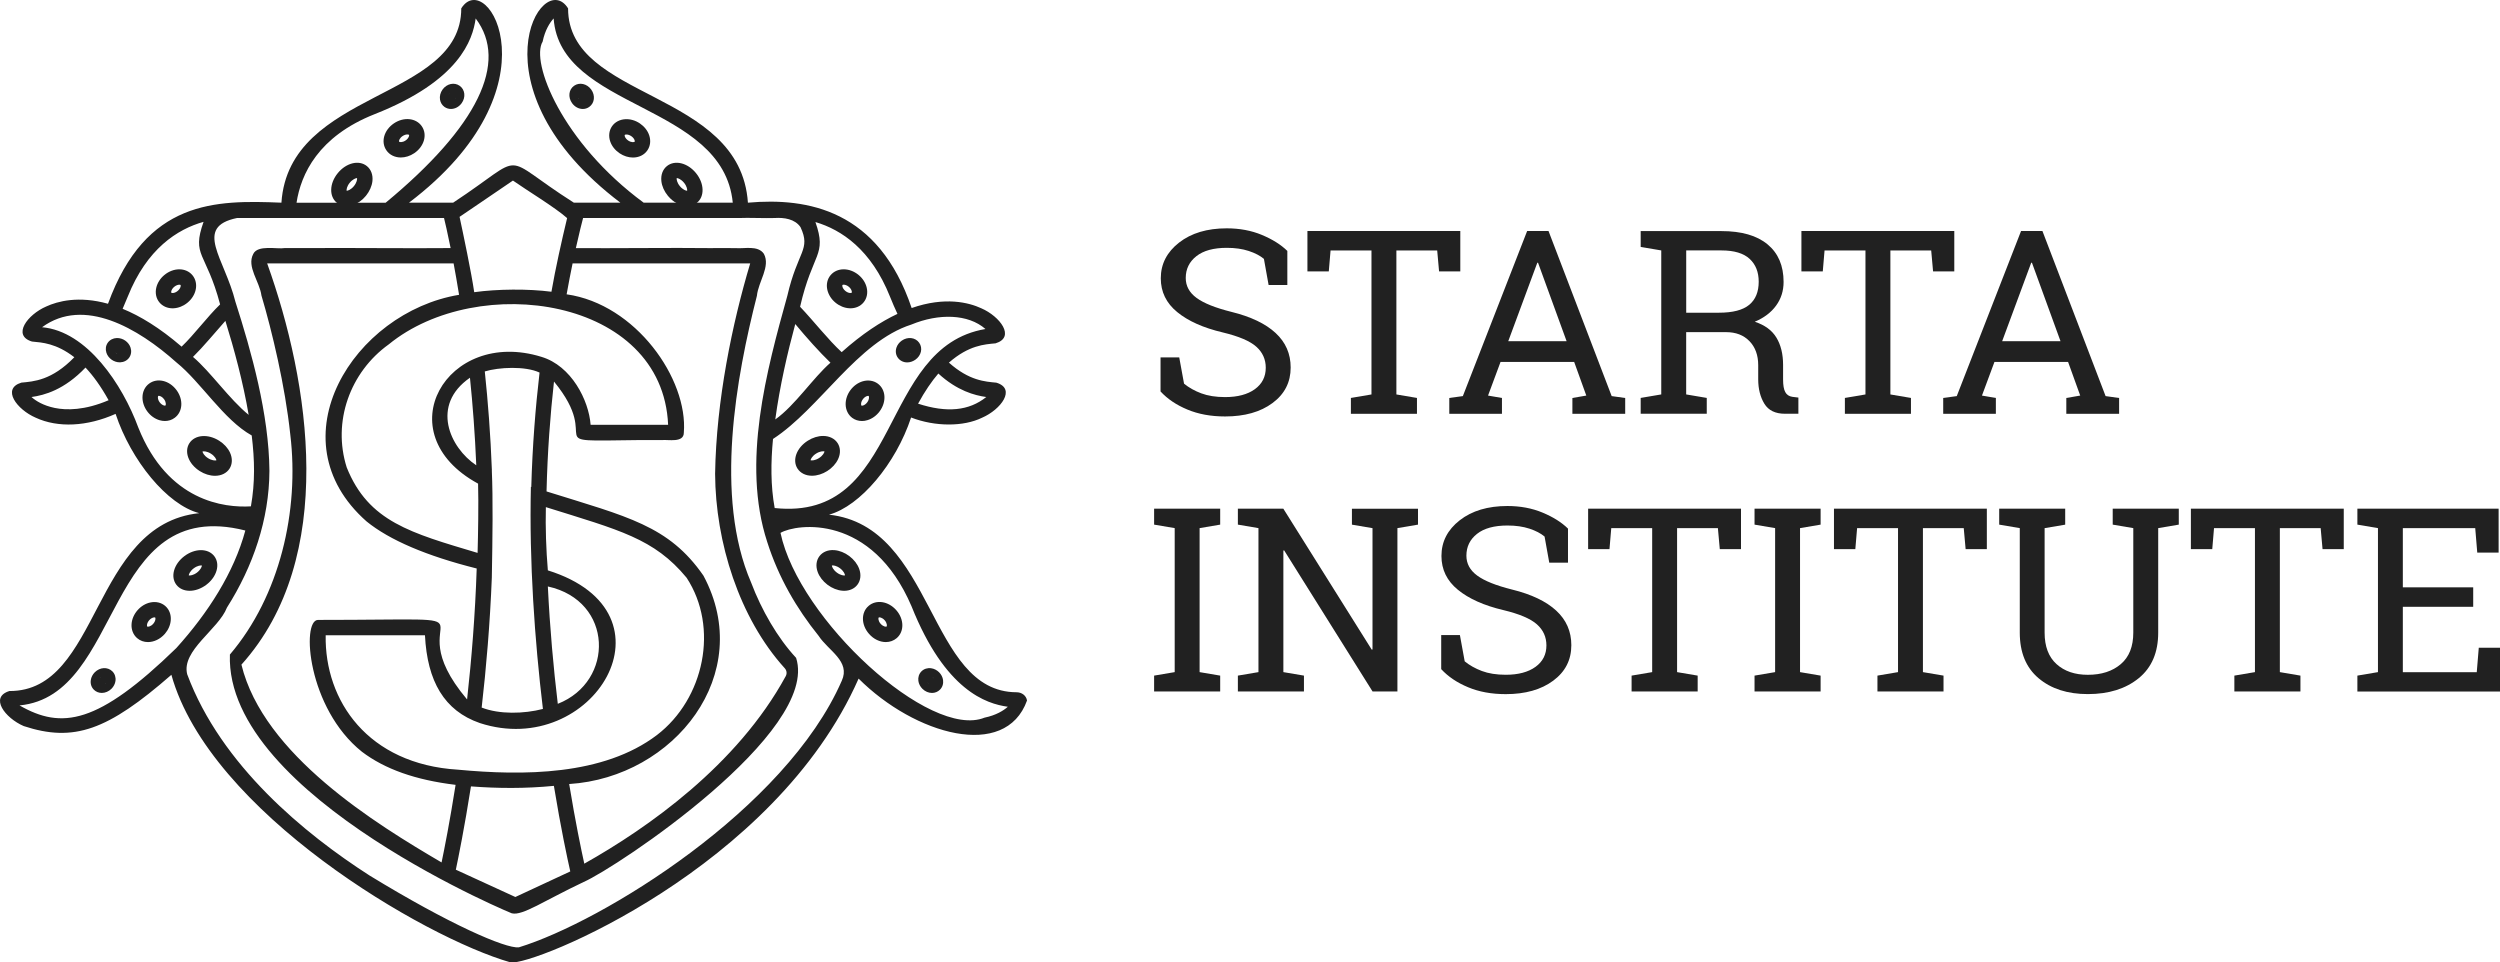 <?xml version="1.0" encoding="UTF-8"?> <svg xmlns="http://www.w3.org/2000/svg" width="400" height="154" viewBox="0 0 400 154" fill="none"><path d="M205.985 45.596H202.976L202.226 41.42C201.619 40.912 200.813 40.489 199.802 40.156C198.791 39.823 197.622 39.653 196.287 39.653C194.17 39.653 192.546 40.099 191.416 40.991C190.286 41.882 189.718 43.045 189.718 44.478C189.718 45.754 190.292 46.815 191.444 47.661C192.597 48.513 194.459 49.258 197.031 49.901C200.131 50.663 202.488 51.792 204.094 53.276C205.707 54.766 206.507 56.605 206.507 58.801C206.507 61.159 205.542 63.05 203.606 64.483C201.676 65.917 199.143 66.633 196.015 66.633C193.749 66.633 191.74 66.266 189.979 65.527C188.219 64.794 186.788 63.829 185.687 62.632V57.187H188.679L189.446 61.385C190.212 62.017 191.132 62.531 192.194 62.931C193.256 63.332 194.533 63.535 196.015 63.535C198.025 63.535 199.609 63.112 200.773 62.271C201.937 61.43 202.522 60.285 202.522 58.834C202.522 57.497 202.016 56.374 201.006 55.471C199.995 54.568 198.212 53.806 195.652 53.191C192.54 52.458 190.104 51.369 188.356 49.935C186.601 48.502 185.727 46.702 185.727 44.529C185.727 42.238 186.703 40.336 188.657 38.812C190.61 37.294 193.148 36.533 196.276 36.533C198.337 36.533 200.216 36.883 201.903 37.588C203.589 38.293 204.952 39.145 205.974 40.15V45.596H205.985Z" fill="#212121"></path><path d="M233.648 36.961V43.428H230.252L229.951 40.071H223.422V63.112L226.715 63.67V66.204H216.143V63.67L219.436 63.112V40.071H212.89L212.606 43.428H209.188V36.961H233.648Z" fill="#212121"></path><path d="M231.876 63.676L234.056 63.377L244.344 36.961H247.762L257.868 63.377L260.032 63.676V66.21H251.583V63.676L253.809 63.292L251.867 57.909H240.086L238.087 63.292L240.313 63.676V66.21H231.887V63.676H231.876ZM241.318 54.596H250.658L246.087 42.04H245.968L241.318 54.596Z" fill="#212121"></path><path d="M275.432 36.975C278.64 36.975 281.098 37.681 282.807 39.097C284.516 40.508 285.374 42.517 285.374 45.112C285.374 46.535 284.976 47.793 284.181 48.888C283.386 49.988 282.245 50.852 280.763 51.478C282.364 52.003 283.523 52.849 284.232 54.029C284.942 55.208 285.294 56.658 285.294 58.391V60.738C285.294 61.636 285.408 62.302 285.64 62.73C285.868 63.159 286.248 63.413 286.77 63.492L287.741 63.611V66.201H285.601C284.051 66.201 282.949 65.665 282.296 64.593C281.643 63.52 281.314 62.223 281.314 60.693V58.425C281.314 56.833 280.848 55.552 279.917 54.587C278.986 53.622 277.743 53.143 276.176 53.143H269.788V63.108L273.081 63.667V66.201H262.509V63.667L265.802 63.108V40.068L262.509 39.509V36.975H265.802H275.432V36.975ZM269.794 50.033H275.029C277.254 50.033 278.867 49.61 279.878 48.769C280.888 47.928 281.394 46.693 281.394 45.073C281.394 43.532 280.911 42.313 279.94 41.416C278.969 40.519 277.464 40.068 275.432 40.068H269.794V50.033Z" fill="#212121"></path><path d="M312.687 36.961V43.428H309.292L308.991 40.071H302.461V63.112L305.754 63.67V66.204H295.182V63.67L298.475 63.112V40.071H291.929L291.645 43.428H288.227V36.961H312.687Z" fill="#212121"></path><path d="M310.902 63.676L313.082 63.377L323.37 36.961H326.788L336.895 63.377L339.058 63.676V66.21H330.61V63.676L332.835 63.292L330.893 57.909H319.112L317.114 63.292L319.339 63.676V66.21H310.913V63.676H310.902ZM320.344 54.596H329.684L325.114 42.04H324.994L320.344 54.596Z" fill="#212121"></path><path d="M184.658 83.94V81.389H195.23V83.94L191.937 84.499V107.54L195.23 108.098V110.632H184.658V108.098L187.951 107.54V84.499L184.658 83.94Z" fill="#212121"></path><path d="M226.88 81.389V83.94L223.587 84.499V110.632H219.607L205.458 88.054L205.339 88.093V107.54L208.632 108.098V110.632H198.06V108.098L201.353 107.54V84.499L198.06 83.94V81.389H201.353H205.333L219.482 103.95L219.601 103.911V84.504L216.308 83.945V81.395H223.587H226.88V81.389Z" fill="#212121"></path><path d="M250.891 90.024H247.882L247.132 85.848C246.525 85.34 245.718 84.917 244.708 84.584C243.697 84.251 242.527 84.082 241.193 84.082C239.075 84.082 237.451 84.527 236.322 85.419C235.192 86.311 234.624 87.473 234.624 88.906C234.624 90.182 235.197 91.243 236.35 92.089C237.503 92.941 239.365 93.686 241.937 94.33C245.037 95.091 247.393 96.22 249 97.704C250.613 99.194 251.413 101.034 251.413 103.229C251.413 105.588 250.448 107.478 248.512 108.912C246.576 110.345 244.049 111.062 240.921 111.062C238.655 111.062 236.645 110.695 234.885 109.955C233.125 109.222 231.694 108.257 230.593 107.061V101.615H233.585L234.351 105.813C235.118 106.445 236.038 106.959 237.099 107.36C238.161 107.76 239.439 107.963 240.921 107.963C242.931 107.963 244.515 107.54 245.679 106.699C246.842 105.859 247.427 104.713 247.427 103.263C247.427 101.925 246.922 100.802 245.911 99.899C244.901 98.996 243.118 98.235 240.557 97.62C237.446 96.886 235.01 95.797 233.261 94.363C231.507 92.93 230.632 91.13 230.632 88.957C230.632 86.666 231.609 84.764 233.562 83.241C235.515 81.723 238.053 80.961 241.182 80.961C243.243 80.961 245.122 81.311 246.808 82.016C248.5 82.722 249.857 83.574 250.879 84.578V90.024H250.891Z" fill="#212121"></path><path d="M278.56 81.389V87.856H275.165L274.864 84.499H268.334V107.54L271.627 108.098V110.632H261.055V108.098L264.348 107.54V84.499H257.802L257.518 87.856H254.1V81.389H278.56Z" fill="#212121"></path><path d="M280.726 83.94V81.389H291.298V83.94L288.005 84.499V107.54L291.298 108.098V110.632H280.726V108.098L284.019 107.54V84.499L280.726 83.94Z" fill="#212121"></path><path d="M317.895 81.389V87.856H314.5L314.199 84.499H307.669V107.54L310.963 108.098V110.632H300.391V108.098L303.684 107.54V84.499H297.137L296.853 87.856H293.435V81.389H317.895Z" fill="#212121"></path><path d="M330.431 81.395V83.945L327.138 84.504V101.219C327.138 103.431 327.774 105.107 329.04 106.253C330.306 107.398 331.976 107.968 334.054 107.968C336.234 107.968 337.994 107.398 339.328 106.259C340.663 105.119 341.327 103.443 341.327 101.214V84.499L338.034 83.94V81.389H345.313H348.606V83.94L345.313 84.499V101.214C345.313 104.391 344.274 106.823 342.19 108.516C340.106 110.209 337.398 111.055 334.054 111.055C330.806 111.055 328.177 110.209 326.173 108.516C324.163 106.823 323.164 104.385 323.164 101.214V84.499L319.871 83.94V81.389H323.164H330.431V81.395Z" fill="#212121"></path><path d="M375.002 81.389V87.856H371.607L371.306 84.499H364.777V107.54L368.07 108.098V110.632H357.498V108.098L360.791 107.54V84.499H354.244L353.961 87.856H350.542V81.389H375.002Z" fill="#212121"></path><path d="M377.181 110.632V108.098L380.474 107.54V84.499L377.181 83.94V81.389H399.779V88.421H396.361L396.037 84.504H384.454V93.968H395.713V97.083H384.454V107.551H396.281L396.605 103.634H400V110.643H377.181V110.632Z" fill="#212121"></path><path d="M164.323 112.082C164.192 111.275 163.477 110.767 162.654 110.761C148.454 110.733 149.584 84.199 132.641 82.348C137.643 80.977 143.344 74.182 145.774 66.801C149.623 68.291 154.183 68.285 157.129 66.835C160.133 65.537 162.648 62.202 159.417 61.226C157.64 61.056 155.08 60.927 151.826 58.02C155.029 55.221 157.532 55.103 159.292 54.934C162.517 53.952 160.008 50.622 157.004 49.324C155.034 48.416 151.23 47.411 145.865 49.285C140.567 33.597 129.257 31.577 119.667 32.429C118.43 14.28 90.892 16.097 90.892 1.341C86.742 -5.313 74.983 14.021 99.261 32.429H91.818C79.475 24.59 84.766 24.348 72.502 32.429H65.439C89.729 14.021 77.947 -5.313 73.802 1.341C73.814 16.075 46.243 14.309 45.028 32.429C34.495 32 23.361 31.943 17.28 48.602C12.579 47.287 9.218 48.201 7.401 49.036C4.398 50.334 1.888 53.669 5.113 54.646C6.748 54.804 8.974 54.911 11.892 57.157C8.275 60.893 5.357 61.034 3.421 61.22C0.196 62.202 2.706 65.531 5.709 66.829C9.28 68.488 13.959 68.246 18.495 66.22C20.954 73.658 26.74 80.779 31.884 82.105C14.629 83.922 16.082 110.643 1.508 110.564C-1.717 111.546 0.792 114.875 3.796 116.173C11.824 118.808 17.218 116.878 27.421 107.968C33.536 129.92 67.829 150.021 81.689 153.982C85.192 154.603 123.988 138.943 137.376 108.577C146.387 117.567 160.865 121.686 164.323 112.082ZM157.805 63.523C155.045 65.735 151.497 66.085 146.892 64.589C147.977 62.586 149.067 61.011 150.134 59.764C153.155 62.529 155.937 63.263 157.805 63.523ZM145.813 51.931C150.197 50.12 154.904 50.216 157.674 52.642C140.459 55.537 144.388 83.448 123.948 81.287C123.295 77.726 123.324 73.945 123.682 70.232C131.165 65.368 137.178 54.697 145.813 51.931ZM124.045 67.112C124.76 61.801 126.009 56.401 127.242 51.847C129.053 54.031 131.091 56.31 132.874 58.032C130.075 60.475 127.213 64.865 124.045 67.112ZM142.401 47.468C142.793 48.45 143.19 49.358 143.594 50.221C140.931 51.469 137.95 53.416 134.668 56.344C132.545 54.398 130.194 51.373 128.014 49.082C130.029 40.284 132.357 40.944 130.467 35.527C134.623 36.757 139.381 39.9 142.401 47.468ZM86.822 6.656C87.202 4.828 87.969 3.62 88.582 2.949C89.626 17.581 115.676 16.447 117.243 32.429H102.986C89.876 22.779 84.863 9.912 86.822 6.656ZM114.416 75.813C114.478 86.738 118.259 98.865 125.55 106.907C125.879 107.263 125.947 107.765 125.72 108.182C117.953 122.443 103.639 132.471 93.487 138.187C92.988 135.93 92.056 131.449 91.069 125.445C107.914 124.373 120.985 107.821 112.548 92.099C106.989 84.081 100.408 82.687 87.446 78.629C87.594 72.32 88.042 66.389 88.638 61.045C96.826 71.034 85.544 70.616 102.032 70.413C102.98 70.401 104.962 70.418 105.899 70.413C106.91 70.305 109.413 70.898 109.413 69.228C110.106 60.65 101.737 48.664 90.66 47.09C90.989 45.267 91.307 43.613 91.614 42.146C99.983 42.146 111.787 42.146 120.031 42.146C117.169 51.7 114.597 64.081 114.416 75.813ZM78.691 92.432C78.81 85.847 78.89 79.899 78.691 75.243H78.702C78.487 69.549 78.072 64.234 77.567 59.431C79.804 58.748 84.056 58.539 86.328 59.612C85.686 65.136 85.186 71.321 85.005 77.918C84.982 77.912 84.965 77.907 84.942 77.901C84.664 89.848 85.544 102.415 86.867 113.431C83.829 114.226 79.878 114.316 77.067 113.21C77.794 106.907 78.401 99.769 78.691 92.432ZM86.629 57.095C71.463 52.394 61.646 69.307 76.494 77.382C76.585 80.565 76.494 85.587 76.414 88.465C65.757 85.271 58.961 83.488 55.475 74.786C53.153 67.473 56.003 59.544 62.203 55.097C76.465 43.438 106.018 47.552 106.898 67.964C103.934 67.964 97.524 67.964 94.498 67.964C94.208 64.042 91.426 58.528 86.629 57.095ZM76.204 74.448C71.957 71.62 68.868 64.809 75.194 60.436C75.636 64.736 75.994 69.436 76.204 74.448ZM76.772 115.688C94.844 121.596 109.283 98.036 87.656 91.259C87.378 87.974 87.259 84.385 87.338 81.14C99.12 84.825 104.672 86.157 109.856 92.438C115.068 100.395 112.684 111.811 105.11 117.606C96.525 124.13 83.625 124.124 73.269 123.148C58.859 122.268 51.926 112.121 52.108 101.642H67.994C68.363 109.012 71.083 113.718 76.772 115.688ZM87.656 93.832C98.16 96.134 98.376 109.034 89.246 112.612C88.559 106.873 87.98 100.519 87.656 93.832ZM75.353 125.823C79.633 126.15 84.056 126.184 88.621 125.738C89.74 132.55 90.79 137.437 91.245 139.429C91.125 139.485 82.569 143.463 82.455 143.52L72.934 139.152C73.343 137.205 74.314 132.437 75.353 125.823ZM76.863 32.434L82.069 28.89C84.181 30.38 88.826 33.191 90.739 34.895C89.876 38.478 88.854 43.06 88.23 46.678C84.499 46.192 79.577 46.237 75.875 46.751C75.415 43.574 74.086 37.282 73.53 34.697L76.863 32.434ZM72.576 42.141C72.854 43.63 73.15 45.306 73.451 47.169C56.593 49.973 43.761 70.283 58.648 83.426C62.339 86.422 68.261 88.951 76.272 90.96C76.028 98.397 75.443 105.519 74.734 111.913C62.441 97.336 83.557 99.187 50.876 99.187C48.19 99.232 49.195 113.323 57.91 120.281C61.59 123.063 66.461 124.796 72.894 125.575C71.974 131.427 71.111 135.794 70.651 137.99C60.17 131.844 42.143 120.784 38.629 106.343C54.027 89.227 49.564 61.124 42.745 42.141C51.648 42.141 63.571 42.141 72.576 42.141ZM59.96 18.259C73.53 12.903 75.631 6.369 76.108 2.954C81.416 9.969 76.431 20.251 61.709 32.434H47.446C48.145 27.886 50.898 21.831 59.96 18.259ZM20.437 47.468C23.498 39.799 28.363 36.678 32.571 35.493C30.617 41.012 32.979 40.239 35.217 48.703C33.138 50.712 31.049 53.568 29.056 55.464C25.547 52.439 22.39 50.538 19.62 49.409C19.892 48.788 20.165 48.145 20.437 47.468ZM36.062 51.339C37.453 55.814 38.901 61.164 39.787 66.378C36.687 63.867 33.712 59.505 30.879 57.106C32.548 55.464 34.37 53.241 36.062 51.339ZM8.764 65.272C6.924 64.894 5.709 64.132 5.039 63.523C7.1 63.24 10.291 62.371 13.681 58.81C14.89 60.097 16.134 61.79 17.377 64.036C13.55 65.672 10.643 65.656 8.764 65.272ZM22.129 68.409C19.603 61.542 13.936 52.998 6.731 52.355C13.414 47.462 22.072 52.479 28.227 57.986C32.145 61.13 35.761 67.157 40.275 69.674C40.752 73.607 40.826 77.168 40.145 81.016C35.898 81.264 26.859 80.254 22.129 68.409ZM28.216 103.685C15.662 115.897 9.882 116.749 3.12 112.866C19.852 111.292 16.576 79.143 39.253 84.882C37.431 91.625 33.292 98.059 28.216 103.685ZM134.679 108.933C125.709 129.48 96.377 147.487 83.006 151.578C80.877 151.781 71.957 147.921 59.097 140.061C48.803 133.441 35.392 122.493 29.953 107.889C28.982 104.085 34.967 100.7 36.312 97.212C40.491 90.632 43.074 83.093 43.108 75.334C43.035 66.293 40.23 56.26 37.664 48.275C35.943 41.334 30.901 36.328 37.936 34.878C48.19 34.872 60.778 34.883 71.043 34.878C71.219 35.589 71.605 37.242 72.099 39.691C65.916 39.759 55.611 39.641 49.519 39.691C48.315 39.686 46.754 39.697 45.55 39.691C44.346 39.906 41.241 39.121 40.52 40.634C39.435 42.682 41.536 45.035 41.831 47.282C43.517 52.959 45.612 61.672 46.447 69.538C47.912 81.727 44.778 95.344 36.783 104.729C35.972 127.572 83.988 147.041 81.91 146.133C83.602 146.55 86.998 144.141 93.385 141.116C98.631 138.83 131.205 117.161 127.378 105.259C124.425 102.088 121.836 97.602 120.184 93.217C114.228 79.453 117.822 60.216 121.104 47.332C121.331 45.052 123.313 42.643 122.222 40.611C121.257 39.2 119.105 39.833 117.663 39.697C116.499 39.675 114.506 39.714 113.325 39.697C108.079 39.618 97.519 39.754 92.136 39.697C92.681 37.248 93.107 35.589 93.294 34.883C100.221 34.867 111.287 34.895 118.265 34.883C119.656 34.81 122.506 34.94 123.931 34.883C125.442 34.782 127.185 35.025 128.082 36.345C129.774 39.985 127.639 40.103 125.97 47.338C122.66 59.256 118.628 74.064 122.75 86.699C124.556 92.393 127.457 97.365 130.983 101.738C132.522 104.108 136.127 105.795 134.679 108.933ZM157.527 114.824C148.789 118.374 127.804 99.131 124.88 85.26C127.452 83.759 139.494 82.134 145.853 97.026C151.241 110.519 157.816 112.607 161.251 113.081C160.581 113.684 159.366 114.446 157.527 114.824Z" fill="#212121"></path><path d="M19.675 56.517C19.88 56.226 19.733 55.771 19.345 55.501C18.957 55.23 18.477 55.247 18.271 55.538C18.066 55.828 18.214 56.283 18.602 56.553C18.989 56.824 19.47 56.807 19.675 56.517Z" fill="#212121"></path><path d="M19.158 57.973C18.71 57.973 18.256 57.826 17.875 57.561C17.466 57.279 17.165 56.878 17.023 56.432C16.842 55.873 16.921 55.292 17.245 54.835C17.569 54.378 18.091 54.107 18.681 54.085C19.147 54.073 19.635 54.214 20.038 54.497C20.441 54.779 20.748 55.179 20.89 55.625C21.072 56.184 20.992 56.765 20.669 57.222C20.345 57.679 19.823 57.95 19.232 57.973C19.209 57.973 19.187 57.973 19.158 57.973ZM18.647 55.817C18.528 55.986 18.488 56.206 18.539 56.381C18.562 56.449 18.596 56.494 18.619 56.511C18.642 56.528 18.693 56.545 18.766 56.539C18.948 56.534 19.141 56.421 19.26 56.246C19.38 56.077 19.425 55.856 19.368 55.682C19.346 55.614 19.311 55.569 19.289 55.552C19.266 55.535 19.209 55.518 19.141 55.524C18.965 55.529 18.766 55.642 18.647 55.817Z" fill="#212121"></path><path d="M72.861 15.805C73.137 15.422 73.125 14.944 72.834 14.737C72.543 14.53 72.084 14.673 71.808 15.056C71.533 15.438 71.545 15.916 71.836 16.123C72.126 16.33 72.586 16.188 72.861 15.805Z" fill="#212121"></path><path d="M72.15 17.434C71.787 17.434 71.429 17.327 71.117 17.107C70.737 16.836 70.481 16.424 70.402 15.944C70.311 15.397 70.459 14.81 70.805 14.33C71.486 13.382 72.695 13.117 73.553 13.732C74.41 14.342 74.546 15.566 73.865 16.509C73.434 17.107 72.786 17.434 72.15 17.434ZM72.15 14.979C72.014 14.979 71.901 15.024 71.861 15.081C71.787 15.182 71.827 15.515 72.116 15.724C72.406 15.933 72.735 15.865 72.809 15.758C72.832 15.724 72.849 15.645 72.832 15.549C72.803 15.386 72.701 15.228 72.548 15.12C72.417 15.013 72.27 14.979 72.15 14.979Z" fill="#212121"></path><path d="M16.947 109.339C17.282 109.006 17.348 108.533 17.096 108.282C16.843 108.031 16.367 108.097 16.032 108.429C15.697 108.762 15.631 109.235 15.883 109.487C16.136 109.738 16.613 109.672 16.947 109.339Z" fill="#212121"></path><path d="M16.291 110.869C15.803 110.869 15.355 110.688 15.02 110.355C14.622 109.96 14.441 109.402 14.526 108.82C14.588 108.358 14.821 107.912 15.167 107.562C15.996 106.738 17.228 106.676 17.978 107.415C18.375 107.81 18.557 108.369 18.477 108.95C18.415 109.413 18.182 109.859 17.83 110.209C17.404 110.626 16.848 110.869 16.291 110.869ZM16.286 108.414C16.178 108.414 16.11 108.448 16.081 108.476C16.064 108.493 16.036 108.544 16.025 108.612C16.002 108.792 16.081 109.001 16.229 109.148C16.479 109.396 16.814 109.385 16.905 109.294C16.927 109.272 16.95 109.227 16.962 109.153C16.984 108.973 16.905 108.764 16.757 108.617C16.632 108.493 16.456 108.414 16.286 108.414Z" fill="#212121"></path><path d="M26.384 67.36C26.106 67.36 25.817 67.321 25.533 67.236C24.777 67.016 24.079 66.52 23.574 65.837C23.063 65.154 22.79 64.347 22.796 63.563C22.807 62.665 23.188 61.87 23.858 61.379C25.164 60.414 27.083 60.865 28.23 62.4C29.377 63.935 29.252 65.893 27.946 66.853C27.497 67.191 26.958 67.36 26.384 67.36ZM25.408 63.331C25.368 63.331 25.34 63.337 25.323 63.348C25.3 63.365 25.26 63.444 25.26 63.585C25.26 63.833 25.362 64.121 25.55 64.37C25.737 64.618 25.981 64.804 26.225 64.877C26.362 64.917 26.447 64.906 26.47 64.889C26.555 64.827 26.611 64.358 26.242 63.862C25.941 63.461 25.578 63.331 25.408 63.331Z" fill="#212121"></path><path d="M64.132 25.197C63.195 25.197 62.332 24.802 61.815 24.04C60.901 22.702 61.435 20.817 63.024 19.74C64.614 18.668 66.579 18.871 67.493 20.208C68.407 21.545 67.873 23.43 66.284 24.508C65.597 24.971 64.841 25.197 64.132 25.197ZM65.176 21.512C64.983 21.512 64.705 21.574 64.41 21.771C63.893 22.121 63.791 22.578 63.853 22.663C63.916 22.753 64.381 22.826 64.892 22.477C65.409 22.127 65.511 21.67 65.449 21.585C65.426 21.545 65.324 21.512 65.176 21.512Z" fill="#212121"></path><path d="M27.622 49.332C26.782 49.332 26.021 48.999 25.521 48.401C24.987 47.769 24.8 46.905 25.004 46.031C25.18 45.269 25.64 44.547 26.293 44.005C27.77 42.78 29.74 42.786 30.784 44.027C31.312 44.659 31.506 45.523 31.301 46.398C31.125 47.159 30.665 47.882 30.006 48.423C29.354 48.965 28.559 49.287 27.77 49.326C27.724 49.332 27.673 49.332 27.622 49.332ZM28.695 45.551C28.502 45.551 28.19 45.63 27.877 45.89C27.633 46.093 27.463 46.347 27.406 46.589C27.372 46.725 27.395 46.815 27.412 46.832C27.429 46.855 27.508 46.889 27.656 46.883C27.906 46.871 28.19 46.747 28.428 46.55C28.667 46.352 28.843 46.093 28.899 45.85C28.933 45.715 28.911 45.624 28.894 45.602C28.871 45.574 28.797 45.551 28.695 45.551Z" fill="#212121"></path><path d="M23.674 102.731C23.038 102.731 22.43 102.528 21.936 102.099C21.312 101.558 20.988 100.739 21.05 99.842C21.102 99.063 21.442 98.279 22.004 97.636C22.567 96.992 23.299 96.552 24.065 96.394C24.951 96.208 25.814 96.411 26.439 96.953C27.063 97.495 27.387 98.313 27.324 99.21C27.273 99.989 26.933 100.773 26.376 101.417C25.621 102.274 24.622 102.731 23.674 102.731ZM24.707 98.776C24.673 98.776 24.628 98.781 24.576 98.793C24.332 98.843 24.071 99.007 23.867 99.244C23.662 99.481 23.532 99.757 23.515 100.006C23.503 100.147 23.537 100.226 23.56 100.248C23.64 100.316 24.111 100.271 24.52 99.803C24.724 99.566 24.855 99.289 24.872 99.041C24.883 98.9 24.849 98.821 24.826 98.798C24.803 98.787 24.764 98.776 24.707 98.776Z" fill="#212121"></path><path d="M34.4 76.127C33.594 76.127 32.725 75.862 31.959 75.371C30.159 74.231 29.432 72.273 30.301 70.913C31.175 69.553 33.271 69.378 35.07 70.518C35.848 71.009 36.462 71.686 36.802 72.419C37.217 73.322 37.188 74.254 36.728 74.976C36.263 75.698 35.428 76.121 34.429 76.127C34.412 76.127 34.406 76.127 34.4 76.127ZM32.396 72.239C32.419 72.431 32.663 72.916 33.282 73.305C33.901 73.695 34.446 73.712 34.628 73.65C34.605 73.458 34.361 72.972 33.742 72.583C33.123 72.194 32.578 72.177 32.396 72.239Z" fill="#212121"></path><path d="M55.46 32.974C54.875 32.974 54.33 32.794 53.893 32.444C52.633 31.422 52.701 29.334 54.052 27.692C55.403 26.044 57.442 25.553 58.702 26.575C59.372 27.117 59.696 27.991 59.588 28.979C59.497 29.78 59.128 30.615 58.549 31.326C57.97 32.038 57.22 32.568 56.448 32.816C56.107 32.923 55.778 32.974 55.46 32.974ZM55.46 30.525C55.659 30.525 56.17 30.339 56.63 29.775C57.09 29.21 57.169 28.674 57.13 28.488C56.936 28.488 56.425 28.674 55.96 29.238C55.5 29.797 55.42 30.333 55.46 30.525Z" fill="#212121"></path><path d="M30.348 94.527C29.485 94.527 28.712 94.206 28.219 93.562C27.236 92.276 27.804 90.261 29.502 88.98C31.205 87.699 33.306 87.705 34.288 88.992C35.27 90.278 34.703 92.293 32.999 93.574C32.153 94.206 31.205 94.527 30.348 94.527ZM30.2 92.067C30.387 92.112 30.933 92.05 31.512 91.616C32.091 91.175 32.301 90.673 32.307 90.481C32.119 90.436 31.574 90.498 30.995 90.933C30.416 91.367 30.206 91.87 30.2 92.067ZM32.352 90.493H32.358H32.352Z" fill="#212121"></path><path d="M145.747 56.564C146.135 56.294 146.283 55.839 146.078 55.548C145.873 55.258 145.392 55.241 145.004 55.511C144.617 55.782 144.469 56.237 144.674 56.527C144.879 56.818 145.36 56.835 145.747 56.564Z" fill="#212121"></path><path d="M145.152 57.985C144.556 57.985 144 57.725 143.648 57.228C143.324 56.772 143.244 56.19 143.426 55.632C143.568 55.186 143.875 54.785 144.278 54.503C145.237 53.831 146.464 53.984 147.071 54.842C147.679 55.705 147.401 56.901 146.441 57.567C146.032 57.849 145.584 57.985 145.152 57.985ZM145.05 56.252C145.254 56.54 145.589 56.585 145.692 56.512C145.714 56.495 145.748 56.455 145.771 56.382C145.828 56.213 145.782 55.987 145.663 55.818L145.05 56.252ZM145.152 55.53C145.095 55.53 145.05 55.541 145.022 55.564C144.919 55.637 144.846 55.965 145.05 56.252L145.663 55.823C145.515 55.609 145.3 55.53 145.152 55.53Z" fill="#212121"></path><path d="M93.559 16.103C93.85 15.896 93.862 15.418 93.586 15.036C93.311 14.653 92.851 14.51 92.561 14.717C92.27 14.924 92.257 15.402 92.533 15.785C92.809 16.168 93.268 16.31 93.559 16.103Z" fill="#212121"></path><path d="M93.248 17.436C92.612 17.436 91.965 17.108 91.533 16.505C90.852 15.557 90.988 14.338 91.846 13.728C92.703 13.119 93.912 13.384 94.594 14.326C95.275 15.274 95.139 16.493 94.281 17.103C93.969 17.329 93.612 17.436 93.248 17.436ZM92.845 15.117C92.555 15.325 92.516 15.653 92.59 15.76C92.663 15.861 92.993 15.929 93.282 15.726L92.845 15.117ZM93.254 14.981C93.129 14.981 92.987 15.015 92.845 15.117L93.282 15.726C93.572 15.517 93.612 15.19 93.538 15.083C93.498 15.026 93.39 14.981 93.254 14.981Z" fill="#212121"></path><path d="M149.512 109.492C149.764 109.241 149.698 108.767 149.363 108.435C149.028 108.102 148.552 108.036 148.299 108.287C148.047 108.538 148.113 109.011 148.448 109.344C148.783 109.677 149.259 109.743 149.512 109.492Z" fill="#212121"></path><path d="M149.119 110.871C148.58 110.871 148.024 110.645 147.581 110.205C147.229 109.855 147.002 109.409 146.939 108.946C146.86 108.365 147.041 107.806 147.439 107.411C147.836 107.016 148.398 106.836 148.983 106.92C149.449 106.982 149.897 107.214 150.249 107.558C150.601 107.908 150.828 108.354 150.891 108.816C150.97 109.398 150.789 109.956 150.391 110.351C150.045 110.696 149.591 110.871 149.119 110.871ZM149.119 108.41C148.977 108.41 148.796 108.467 148.642 108.619C148.495 108.766 148.415 108.974 148.438 109.155C148.449 109.228 148.472 109.274 148.495 109.29C148.512 109.313 148.563 109.336 148.637 109.347C148.813 109.369 149.029 109.291 149.176 109.144C149.324 108.997 149.403 108.788 149.381 108.608C149.369 108.534 149.346 108.489 149.324 108.467C149.29 108.433 149.216 108.41 149.119 108.41Z" fill="#212121"></path><path d="M137.919 67.362C137.351 67.362 136.806 67.192 136.363 66.865C135.699 66.374 135.313 65.578 135.302 64.681C135.296 63.897 135.568 63.09 136.079 62.407C136.59 61.724 137.283 61.228 138.038 61.008C138.907 60.754 139.781 60.895 140.446 61.38C141.752 62.339 141.876 64.297 140.73 65.832C140.219 66.515 139.526 67.012 138.765 67.232C138.487 67.322 138.197 67.362 137.919 67.362ZM138.896 63.338C138.856 63.338 138.799 63.344 138.737 63.366C138.498 63.434 138.248 63.62 138.061 63.874C137.874 64.128 137.766 64.41 137.771 64.659C137.771 64.8 137.811 64.879 137.834 64.896C137.857 64.912 137.947 64.924 138.078 64.884C138.316 64.817 138.566 64.63 138.754 64.376C139.123 63.88 139.072 63.417 138.981 63.349C138.969 63.344 138.941 63.338 138.896 63.338Z" fill="#212121"></path><path d="M101.273 25.205C100.563 25.205 99.808 24.979 99.121 24.516C98.417 24.037 97.883 23.371 97.633 22.626C97.344 21.774 97.446 20.899 97.912 20.216C98.377 19.533 99.161 19.116 100.064 19.071C100.853 19.031 101.67 19.268 102.38 19.748C103.084 20.227 103.618 20.893 103.868 21.638C104.157 22.49 104.055 23.365 103.589 24.048C103.073 24.81 102.21 25.205 101.273 25.205ZM100.234 21.52C100.217 21.52 100.205 21.52 100.188 21.52C100.046 21.525 99.967 21.565 99.956 21.593C99.939 21.616 99.927 21.706 99.973 21.836C100.052 22.073 100.251 22.304 100.512 22.485C101.029 22.835 101.494 22.756 101.551 22.671C101.568 22.648 101.574 22.558 101.534 22.428C101.455 22.191 101.256 21.954 100.995 21.779C100.751 21.616 100.472 21.52 100.234 21.52Z" fill="#212121"></path><path d="M136.063 49.33C136.012 49.33 135.961 49.33 135.91 49.324C135.12 49.285 134.325 48.963 133.673 48.421C133.014 47.88 132.56 47.157 132.378 46.395C132.174 45.521 132.361 44.657 132.895 44.025C133.934 42.789 135.91 42.778 137.386 44.003C138.044 44.55 138.499 45.267 138.675 46.029C138.879 46.903 138.692 47.767 138.158 48.399C137.664 48.997 136.903 49.33 136.063 49.33ZM134.99 45.549C134.888 45.549 134.814 45.572 134.791 45.6C134.774 45.622 134.757 45.707 134.785 45.848C134.842 46.091 135.013 46.345 135.257 46.548C135.501 46.751 135.779 46.869 136.029 46.881C136.171 46.886 136.25 46.852 136.273 46.83C136.29 46.807 136.313 46.723 136.279 46.582C136.222 46.339 136.052 46.085 135.807 45.882C135.495 45.628 135.189 45.549 134.99 45.549Z" fill="#212121"></path><path d="M141.732 102.731C140.789 102.731 139.784 102.274 139.035 101.41C137.774 99.966 137.746 98.007 138.972 96.947C140.199 95.886 142.146 96.19 143.412 97.635C144.673 99.08 144.701 101.038 143.475 102.099C142.981 102.522 142.368 102.731 141.732 102.731ZM140.591 98.797C140.511 98.865 140.488 99.334 140.897 99.802C141.306 100.27 141.772 100.315 141.857 100.248C141.936 100.18 141.959 99.712 141.55 99.243C141.136 98.775 140.67 98.73 140.591 98.797Z" fill="#212121"></path><path d="M129.917 76.118C129.906 76.118 129.9 76.118 129.894 76.118C128.895 76.113 128.06 75.689 127.595 74.967C126.726 73.607 127.453 71.643 129.253 70.509C130.03 70.018 130.905 69.742 131.722 69.753C132.722 69.758 133.556 70.182 134.022 70.904C134.487 71.626 134.516 72.563 134.096 73.46C133.755 74.194 133.142 74.871 132.364 75.362C131.592 75.853 130.723 76.118 129.917 76.118ZM129.69 73.641C129.877 73.703 130.417 73.686 131.035 73.297C131.654 72.907 131.898 72.422 131.921 72.23C131.734 72.168 131.189 72.185 130.576 72.574C129.957 72.964 129.713 73.449 129.69 73.641Z" fill="#212121"></path><path d="M109.952 32.974C108.896 32.974 107.732 32.393 106.858 31.326C106.273 30.615 105.904 29.78 105.819 28.979C105.711 27.991 106.035 27.117 106.705 26.575C107.965 25.553 110.009 26.044 111.355 27.692C112.7 29.34 112.768 31.428 111.514 32.444C111.065 32.799 110.526 32.974 109.952 32.974ZM108.272 28.488C108.232 28.68 108.311 29.216 108.771 29.775C109.231 30.339 109.742 30.525 109.941 30.525C109.981 30.333 109.901 29.797 109.441 29.238C108.981 28.674 108.47 28.488 108.272 28.488Z" fill="#212121"></path><path d="M135.061 94.529C134.976 94.529 134.891 94.523 134.8 94.517C133.988 94.455 133.136 94.117 132.404 93.564C131.671 93.011 131.109 92.288 130.831 91.526C130.49 90.595 130.592 89.67 131.115 88.981C131.637 88.299 132.5 87.943 133.499 88.022C134.311 88.084 135.163 88.423 135.895 88.976C136.628 89.529 137.19 90.251 137.468 91.013C137.809 91.944 137.707 92.87 137.184 93.558C136.713 94.184 135.947 94.529 135.061 94.529ZM133.096 90.477C133.102 90.669 133.306 91.171 133.891 91.611C134.476 92.051 135.015 92.113 135.203 92.063C135.197 91.871 134.993 91.368 134.408 90.928C133.829 90.494 133.289 90.432 133.096 90.477Z" fill="#212121"></path></svg> 